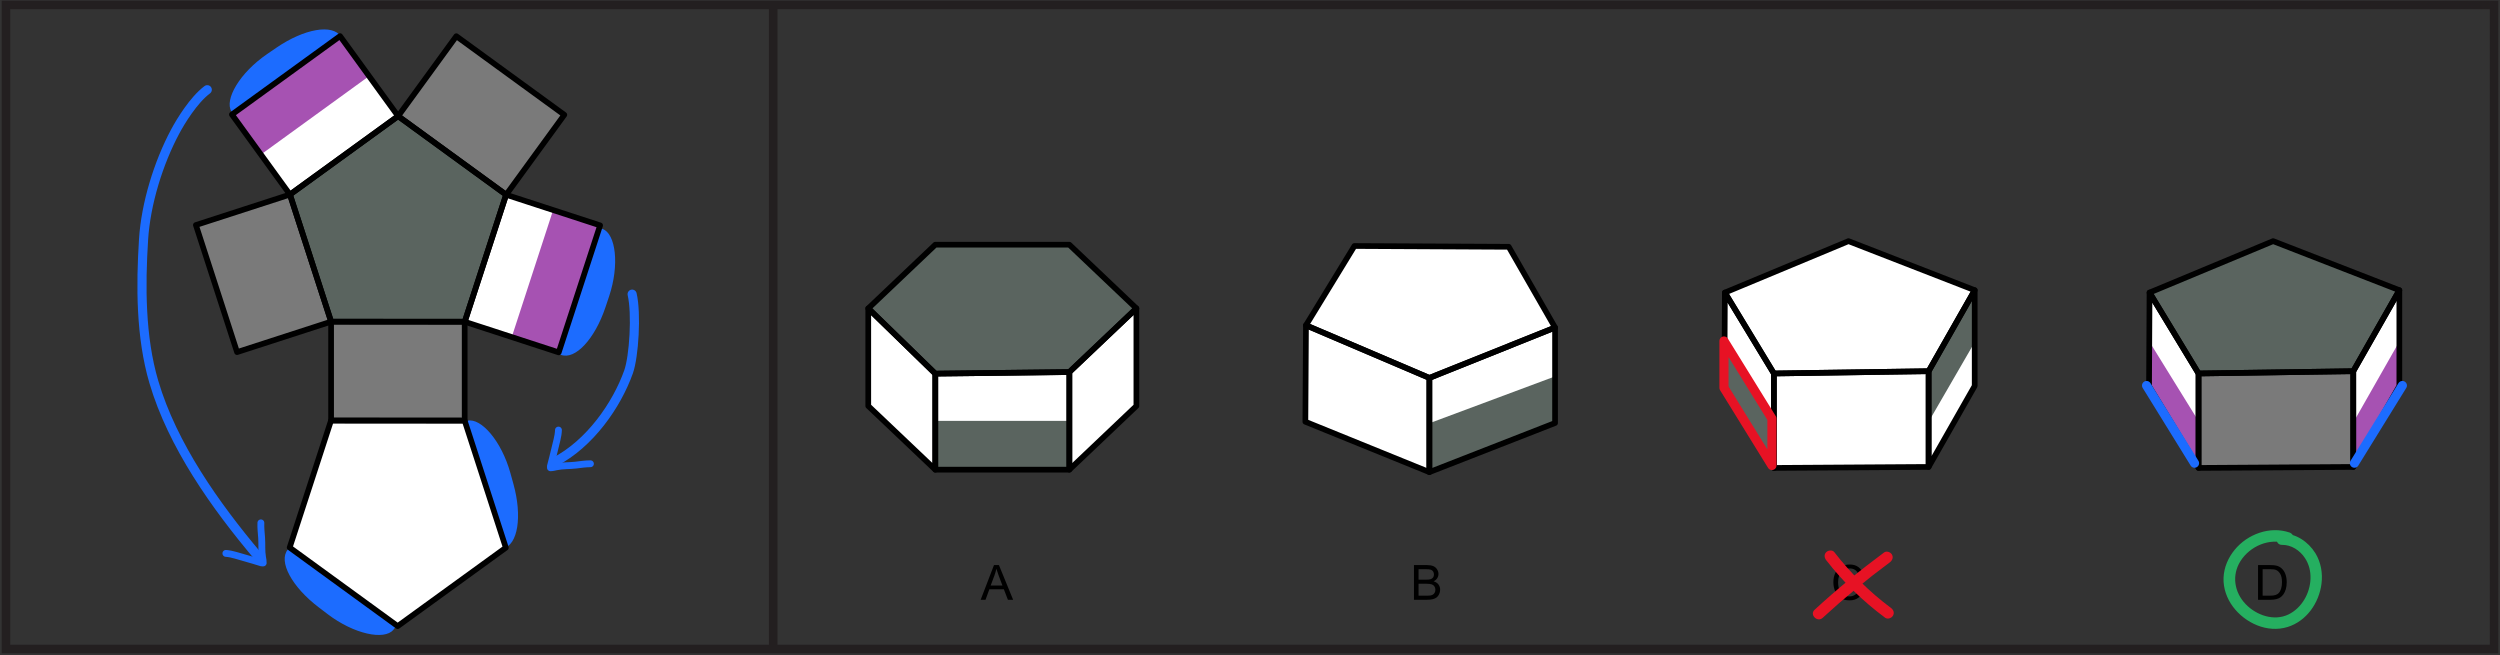 <svg width="744" height="195" viewBox="0 0 744 195" fill="none" xmlns="http://www.w3.org/2000/svg">
<rect x="0" y="0" width="744" height="195" fill="#333333" stroke="none"/>
<g clip-path="url(#clip0_246_4246)">
<path d="M291.846 178.491L295.81 168.17H297.281L301.506 178.491H299.95L298.746 175.365H294.43L293.296 178.491H291.846ZM294.824 174.253H298.323L297.246 171.394C296.918 170.526 296.674 169.812 296.514 169.254C296.382 169.916 296.197 170.573 295.958 171.225L294.824 174.253Z" fill="black"/>
<path d="M420.794 178.491V168.17H424.667C425.455 168.17 426.086 168.275 426.561 168.486C427.039 168.693 427.412 169.014 427.68 169.451C427.952 169.883 428.088 170.336 428.088 170.81C428.088 171.251 427.969 171.666 427.729 172.056C427.49 172.446 427.128 172.76 426.645 172.999C427.269 173.182 427.748 173.495 428.081 173.936C428.419 174.377 428.588 174.898 428.588 175.499C428.588 175.982 428.485 176.433 428.278 176.851C428.077 177.264 427.825 177.583 427.525 177.808C427.225 178.033 426.847 178.205 426.392 178.322C425.941 178.435 425.387 178.491 424.73 178.491H420.794ZM422.16 172.507H424.392C424.998 172.507 425.432 172.467 425.695 172.387C426.042 172.284 426.302 172.112 426.476 171.873C426.654 171.634 426.744 171.333 426.744 170.972C426.744 170.629 426.661 170.329 426.497 170.071C426.333 169.808 426.098 169.629 425.793 169.535C425.488 169.437 424.965 169.388 424.223 169.388H422.16V172.507ZM422.16 177.273H424.73C425.171 177.273 425.481 177.257 425.659 177.224C425.974 177.167 426.237 177.073 426.448 176.942C426.659 176.811 426.833 176.621 426.969 176.372C427.105 176.118 427.173 175.827 427.173 175.499C427.173 175.114 427.074 174.781 426.877 174.499C426.68 174.213 426.406 174.013 426.054 173.901C425.706 173.783 425.204 173.725 424.547 173.725H422.16V177.273Z" fill="black"/>
<path d="M553.371 174.872L554.737 175.217C554.451 176.339 553.935 177.196 553.188 177.787C552.447 178.374 551.538 178.667 550.464 178.667C549.351 178.667 548.445 178.442 547.746 177.991C547.051 177.536 546.521 176.879 546.155 176.02C545.793 175.161 545.613 174.239 545.613 173.253C545.613 172.178 545.817 171.242 546.225 170.444C546.638 169.641 547.223 169.033 547.978 168.62C548.739 168.202 549.574 167.994 550.485 167.994C551.517 167.994 552.386 168.256 553.09 168.782C553.794 169.308 554.284 170.047 554.561 171L553.216 171.317C552.977 170.566 552.63 170.019 552.174 169.676C551.719 169.334 551.146 169.162 550.457 169.162C549.663 169.162 548.999 169.352 548.464 169.733C547.934 170.113 547.561 170.624 547.345 171.267C547.129 171.906 547.021 172.565 547.021 173.246C547.021 174.124 547.147 174.891 547.401 175.548C547.659 176.2 548.058 176.689 548.598 177.012C549.138 177.336 549.722 177.498 550.351 177.498C551.116 177.498 551.764 177.278 552.294 176.836C552.824 176.395 553.184 175.74 553.371 174.872Z" fill="black"/>
<path d="M671.995 178.491V168.17H675.551C676.353 168.17 676.966 168.219 677.388 168.317C677.98 168.454 678.484 168.7 678.902 169.057C679.446 169.517 679.852 170.106 680.12 170.824C680.392 171.537 680.528 172.354 680.528 173.274C680.528 174.058 680.437 174.752 680.254 175.358C680.071 175.963 679.836 176.466 679.55 176.865C679.263 177.259 678.949 177.571 678.606 177.801C678.268 178.026 677.858 178.198 677.374 178.315C676.895 178.432 676.344 178.491 675.72 178.491H671.995ZM673.361 177.273H675.565C676.245 177.273 676.778 177.21 677.163 177.083C677.553 176.956 677.862 176.778 678.092 176.548C678.416 176.224 678.667 175.79 678.846 175.245C679.029 174.696 679.12 174.032 679.12 173.253C679.12 172.173 678.942 171.345 678.585 170.768C678.233 170.186 677.804 169.796 677.297 169.599C676.931 169.458 676.342 169.388 675.53 169.388H673.361V177.273Z" fill="black"/>
<path d="M742.225 1.462H1.77V193.149H742.225V1.462Z" stroke="#231F20" stroke-width="2.545" stroke-miterlimit="10"/>
<path d="M230.105 1.462V193.149" stroke="#231F20" stroke-width="2.545" stroke-miterlimit="10"/>
<path d="M179.387 68.16C183.231 69.65 184.415 78.759 181.266 88.21L180.196 91.409C177.04 100.865 171.188 107.211 166.913 105.599C158.6 102.381 154.425 92.109 157.574 82.659L158.638 79.452C161.793 69.996 171.074 64.942 179.387 68.16Z" fill="#1C6CFF"/>
<path d="M139.133 125.206C143.153 124.294 149.225 131.187 151.894 140.784L152.795 144.035C155.462 153.64 154.155 162.173 149.709 163.225C141.017 165.201 131.814 159.016 129.145 149.419L128.235 146.166C125.568 136.56 130.441 127.182 139.133 125.206Z" fill="#1C6CFF"/>
<path d="M117.053 187.442C114.401 190.598 105.399 188.775 97.473 182.741L94.79 180.695C86.861 174.653 82.747 167.064 85.653 163.539C91.385 156.713 102.455 156.08 110.381 162.114L113.072 164.157C121.001 170.199 122.785 180.615 117.053 187.442Z" fill="#1C6CFF"/>
<path d="M68.878 33.194C66.715 29.684 71.277 21.711 79.497 16.084L82.283 14.181C90.512 8.554 99.009 7.035 101.441 10.903C106.119 18.49 103.239 29.197 95.019 34.824L92.234 36.736C84.005 42.363 73.556 40.781 68.878 33.194Z" fill="#1C6CFF"/>
<path d="M654.285 139.257L700.332 138.96V110.47L654.285 111.149V139.257Z" fill="white" fill-opacity="0.35"/>
<path d="M714.047 86.365V114.855L700.332 138.96V110.47L714.047 86.365Z" fill="white"/>
<path d="M639.699 87.078L654.287 111.149V139.257L639.555 114.94L639.699 87.078Z" fill="white"/>
<path d="M676.485 71.759L714.05 86.365L700.335 110.47L654.288 111.148L639.699 87.077L676.485 71.759Z" fill="#5A645F"/>
<path d="M700.332 139.088V125.737L714.047 101.632V115.398L700.332 139.088Z" fill="#A652B2"/>
<path d="M654.533 139.087V125.737L639.555 101.513V115.287L654.533 139.087Z" fill="#A652B2"/>
<path d="M654.285 139.257L700.332 138.96V110.47L654.285 111.149V139.257Z" stroke="black" stroke-width="1.696" stroke-linejoin="round"/>
<path d="M714.047 86.365V114.855L700.332 138.96V110.47L714.047 86.365Z" stroke="black" stroke-width="1.696" stroke-linejoin="round"/>
<path d="M639.699 87.078L654.287 111.149V139.257L639.555 114.94L639.699 87.078Z" stroke="black" stroke-width="1.696" stroke-linejoin="round"/>
<path d="M676.485 71.759L714.05 86.365L700.335 110.47L654.288 111.148L639.699 87.077L676.485 71.759Z" stroke="black" stroke-width="1.696" stroke-linejoin="round"/>
<path d="M527.91 139.257L573.957 138.96V110.47L527.91 111.149V139.257Z" fill="white"/>
<path d="M587.672 86.365V114.855L573.957 138.96V110.47L587.672 86.365Z" fill="white"/>
<path d="M513.32 87.078L527.909 111.149V139.257L513.176 114.94L513.32 87.078Z" fill="white"/>
<path d="M550.11 71.759L587.675 86.365L573.96 110.47L527.913 111.148L513.324 87.077L550.11 71.759Z" fill="white"/>
<path d="M527.909 139.257V124.71L513.176 100.249V114.939L527.909 139.257Z" fill="#5A645F"/>
<path d="M573.957 125.517V110.47L587.672 86.365V101.827L573.957 125.517Z" fill="#5A645F"/>
<path d="M527.91 139.257L573.957 138.96V110.47L527.91 111.149V139.257Z" stroke="black" stroke-width="1.696" stroke-linejoin="round"/>
<path d="M587.672 86.365V114.855L573.957 138.96V110.47L587.672 86.365Z" stroke="black" stroke-width="1.696" stroke-linejoin="round"/>
<path d="M513.32 87.078L527.909 111.149V139.257L513.176 114.94L513.32 87.078Z" stroke="black" stroke-width="1.696" stroke-linejoin="round"/>
<path d="M550.11 71.759L587.675 86.365L573.96 110.47L527.913 111.148L513.324 87.077L550.11 71.759Z" stroke="black" stroke-width="1.696" stroke-linejoin="round"/>
<path d="M513.055 101.477L527.33 124.589V138.525L513.055 115.412V101.477Z" stroke="#E71224" stroke-width="2.719" stroke-miterlimit="10" stroke-linejoin="round"/>
<path d="M425.383 140.502V112.47L462.787 97.474V125.888L425.383 140.502Z" fill="white"/>
<path d="M388.655 96.805L425.381 112.47V140.503L388.477 125.515L388.655 96.805Z" fill="white"/>
<path d="M403.075 73.208L448.995 73.446L462.787 97.475L425.382 112.47L388.656 96.804L403.075 73.208Z" fill="white"/>
<path d="M425.391 125.957L425.383 140.503L462.787 125.889L462.83 111.996L425.391 125.957Z" fill="#5A645F"/>
<path d="M425.383 140.502V112.47L462.787 97.474V125.888L425.383 140.502Z" stroke="black" stroke-width="1.696" stroke-linejoin="round"/>
<path d="M388.655 96.805L425.381 112.47V140.503L388.477 125.515L388.655 96.805Z" stroke="black" stroke-width="1.696" stroke-linejoin="round"/>
<path d="M403.075 73.208L448.995 73.446L462.787 97.475L425.382 112.47L388.656 96.804L403.075 73.208Z" stroke="black" stroke-width="1.696" stroke-linejoin="round"/>
<path d="M278.344 139.773H318.242V110.723L278.344 111.198V139.773Z" fill="white"/>
<path d="M338.191 120.825V91.775L318.242 110.723V139.773L338.191 120.825Z" fill="white"/>
<path d="M278.344 139.773V111.198L258.395 91.783V120.825L278.344 139.773Z" fill="white"/>
<path d="M278.344 72.827H318.242L338.191 91.775L318.242 110.724L278.344 111.199L258.395 91.784L278.344 72.827Z" fill="#5A645F"/>
<path d="M317.628 125.253H278.332V140.037H317.628V125.253Z" fill="#5A645F"/>
<path d="M278.344 139.773H318.242V110.723L278.344 111.198V139.773Z" stroke="black" stroke-width="1.696" stroke-linejoin="round"/>
<path d="M338.191 120.825V91.775L318.242 110.723V139.773L338.191 120.825Z" stroke="black" stroke-width="1.696" stroke-linejoin="round"/>
<path d="M278.344 139.773V111.198L258.395 91.783V120.825L278.344 139.773Z" stroke="black" stroke-width="1.696" stroke-linejoin="round"/>
<path d="M278.344 72.827H318.242L338.191 91.775L318.242 110.724L278.344 111.199L258.395 91.784L278.344 72.827Z" stroke="black" stroke-width="1.696" stroke-linejoin="round"/>
<path d="M86.203 162.946L98.519 125.143L138.281 125.176L150.537 162.997L118.349 186.338L86.203 162.946Z" fill="white"/>
<path d="M86.288 57.902L58.297 66.97L70.549 104.789L98.54 95.721L86.288 57.902Z" fill="white" fill-opacity="0.35"/>
<path d="M101.198 10.743L69.016 34.081L86.289 57.9L118.471 34.562L101.198 10.743Z" fill="white"/>
<path d="M135.8 10.773L118.484 34.562L150.626 57.957L167.941 34.168L135.8 10.773Z" fill="white" fill-opacity="0.35"/>
<path d="M150.618 57.954L138.301 95.751L166.276 104.868L178.594 67.071L150.618 57.954Z" fill="white"/>
<path d="M138.289 95.737H98.535V125.16H138.289V95.737Z" fill="white" fill-opacity="0.35"/>
<path d="M118.477 34.557L86.289 57.899L98.545 95.719L138.308 95.753L150.623 57.95L118.477 34.557Z" fill="#5A645F"/>
<path d="M101.201 10.745L69.019 34.083L77.654 45.989L109.836 22.651L101.201 10.745Z" fill="#A652B2"/>
<path d="M164.611 62.521L152.293 100.319L166.276 104.876L178.594 67.078L164.611 62.521Z" fill="#A652B2"/>
<path d="M86.203 162.946L98.519 125.143L138.281 125.176L150.537 162.997L118.349 186.338L86.203 162.946Z" stroke="black" stroke-width="1.696" stroke-linejoin="round"/>
<path d="M118.477 34.557L86.289 57.899L98.545 95.719L138.308 95.753L150.623 57.95L118.477 34.557Z" stroke="black" stroke-width="1.696" stroke-linejoin="round"/>
<path d="M86.288 57.902L58.297 66.97L70.549 104.789L98.54 95.721L86.288 57.902Z" stroke="black" stroke-width="1.696" stroke-linejoin="round"/>
<path d="M101.198 10.743L69.016 34.081L86.289 57.9L118.471 34.562L101.198 10.743Z" stroke="black" stroke-width="1.696" stroke-linejoin="round"/>
<path d="M135.8 10.773L118.484 34.562L150.626 57.957L167.941 34.168L135.8 10.773Z" stroke="black" stroke-width="1.696" stroke-linejoin="round"/>
<path d="M150.618 57.954L138.301 95.751L166.276 104.868L178.594 67.071L150.618 57.954Z" stroke="black" stroke-width="1.696" stroke-linejoin="round"/>
<path d="M138.289 95.737H98.535V125.16H138.289V95.737Z" stroke="black" stroke-width="1.696" stroke-linejoin="round"/>
<path d="M543.495 166.729C548.519 173.22 554.433 178.944 561.02 183.839C561.754 184.389 562.917 183.961 563.345 183.227C563.855 182.364 563.474 181.453 562.733 180.902C556.391 176.191 550.735 170.569 545.895 164.322C545.331 163.595 544.08 163.731 543.489 164.322C542.775 165.036 542.924 165.994 543.489 166.729H543.495Z" fill="#E71224"/>
<path d="M542.436 183.859C548.799 178.006 555.468 172.486 562.422 167.347C563.156 166.803 563.53 165.872 563.034 165.022C562.605 164.295 561.45 163.867 560.709 164.411C553.523 169.72 546.61 175.403 540.037 181.453C538.426 182.935 540.832 185.334 542.443 183.859H542.436Z" fill="#E71224"/>
<path d="M188.12 87.541C189.48 93.319 188.671 106.12 187.063 110.654C183.553 120.546 175.544 132.067 165.008 137.505" stroke="#1C6CFF" stroke-width="2.719" stroke-linecap="round"/>
<path d="M61.683 26.701C57.605 29.76 53.767 36.101 52.166 39.088C47.142 48.46 43.399 60.615 42.725 71.226C41.846 85.061 41.838 100.294 45.784 113.675C51.348 132.546 64.114 150.503 76.638 165.376" stroke="#1C6CFF" stroke-width="2.719" stroke-linecap="round"/>
<path d="M166.196 127.988C166.146 129.877 165.464 131.893 165.063 133.738C164.702 135.397 164.227 137.054 163.816 138.695" stroke="#1C6CFF" stroke-width="2.039" stroke-linecap="round"/>
<path d="M163.816 139.204C164.416 139.204 164.898 139.069 165.488 138.94C167.407 138.522 169.348 138.644 171.285 138.421C172.78 138.248 174.203 138.015 175.713 138.015" stroke="#1C6CFF" stroke-width="2.039" stroke-linecap="round"/>
<path d="M67.221 164.688C69.106 164.816 71.092 165.582 72.918 166.06C74.561 166.49 76.196 167.035 77.818 167.513" stroke="#1C6CFF" stroke-width="2.039" stroke-linecap="round"/>
<path d="M78.329 167.535C78.354 166.935 78.239 166.448 78.135 165.854C77.798 163.919 78.001 161.984 77.859 160.04C77.749 158.538 77.576 157.107 77.639 155.599" stroke="#1C6CFF" stroke-width="2.039" stroke-linecap="round"/>
<path d="M638.816 114.732L653.092 137.845" stroke="#1C6CFF" stroke-width="2.719" stroke-miterlimit="10" stroke-linecap="round" stroke-linejoin="round"/>
<path d="M714.949 114.732L700.674 137.845" stroke="#1C6CFF" stroke-width="2.719" stroke-miterlimit="10" stroke-linecap="round" stroke-linejoin="round"/>
<path d="M681.313 158.463C675.521 156.485 668.852 158.966 665.059 163.595C663.101 165.974 661.85 168.857 661.728 171.956C661.606 175.056 662.7 178.108 664.529 180.556C668.186 185.45 674.759 188.468 680.809 186.585C686.438 184.831 690.143 179.434 690.877 173.744C691.278 170.617 690.721 167.313 689.042 164.608C686.927 161.209 683.223 158.701 679.137 158.755C676.955 158.782 676.948 162.181 679.137 162.154C681.904 162.113 684.44 163.792 685.942 166.056C687.179 167.925 687.668 169.999 687.607 172.201C687.485 176.511 685.038 180.923 681.034 182.867C676.765 184.933 671.503 183.139 668.288 179.767C664.882 176.205 664.134 171.147 666.772 166.974C669.607 162.501 675.419 160.026 680.415 161.739C681.285 162.038 682.271 161.399 682.509 160.55C682.767 159.618 682.196 158.755 681.319 158.456L681.313 158.463Z" fill="#25AF60"/>
</g>
<defs>
<clipPath id="clip0_246_4246">
<rect width="743" height="194.232" fill="white" transform="translate(0.5 0.189)"/>
</clipPath>
</defs>
</svg>
